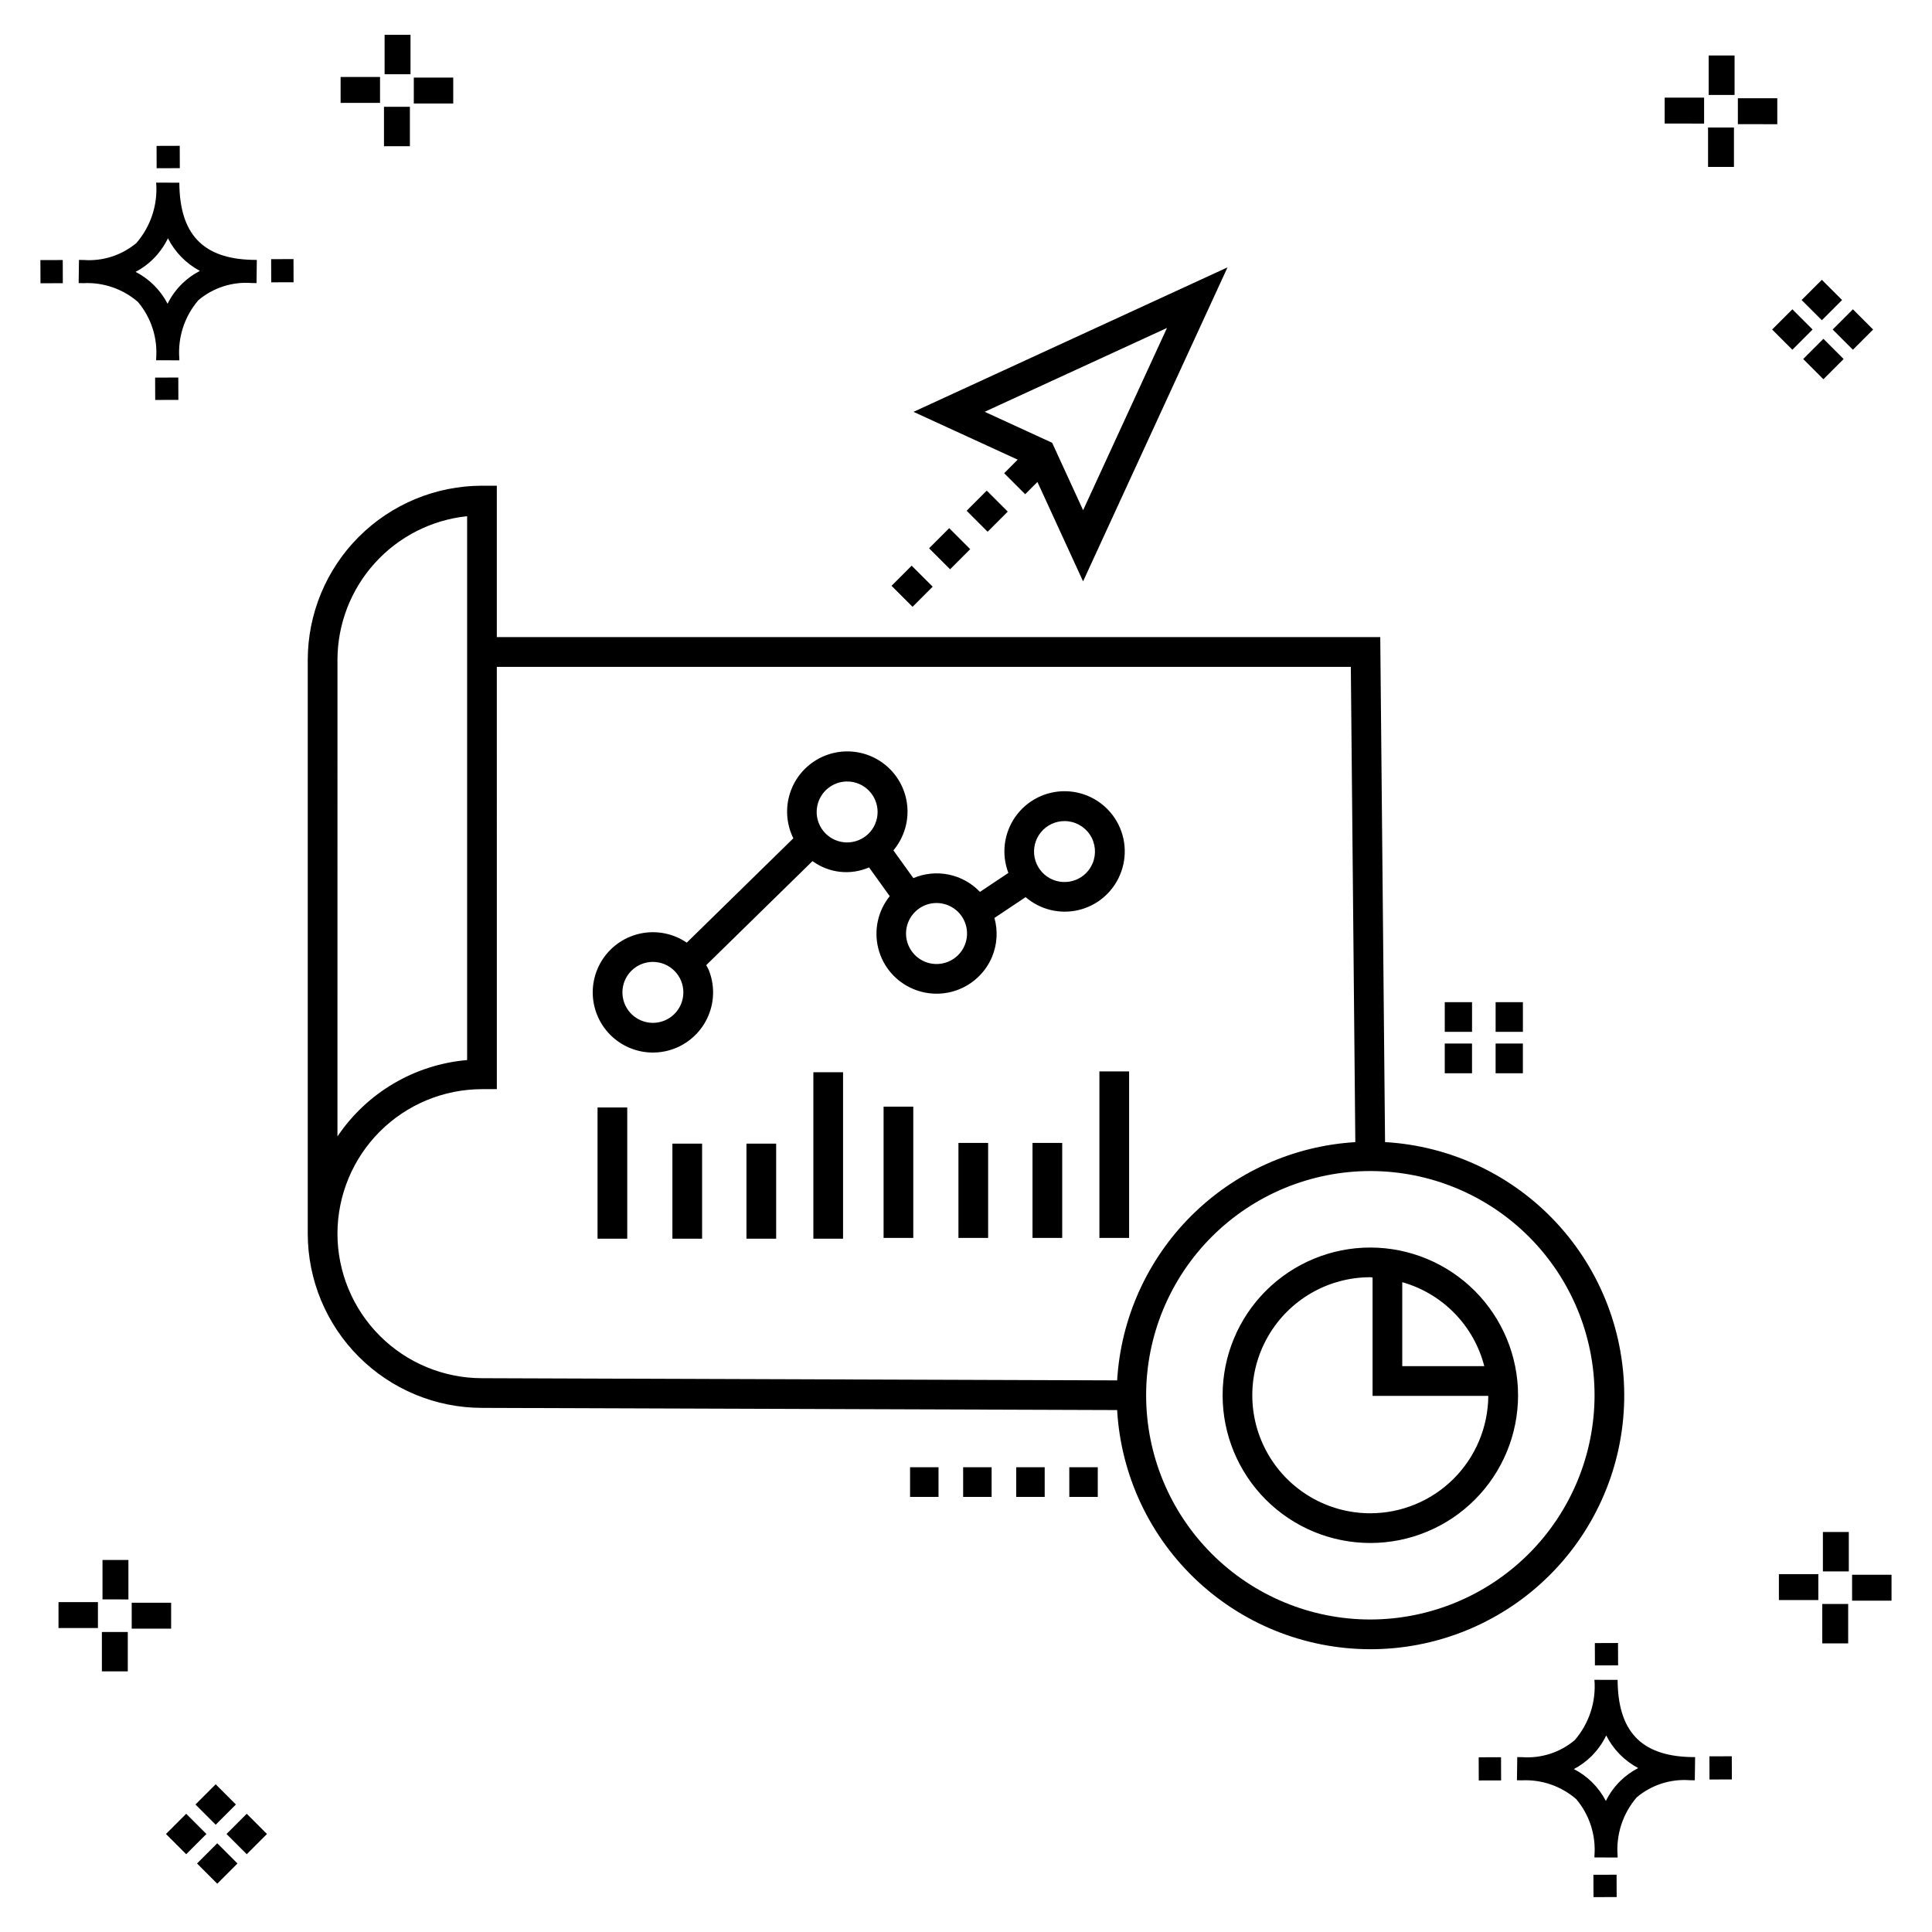 <?xml version="1.0" encoding="UTF-8"?>
<!-- The Best Svg Icon site in the world: iconSvg.co, Visit us! https://iconsvg.co -->
<svg fill="#000000" width="800px" height="800px" version="1.1" viewBox="144 144 512 512" xmlns="http://www.w3.org/2000/svg">
 <g>
  <path d="m191.25 244.05 0.02 5.922-6.141 0.02-0.02-5.922zm19.43-31.188c0.43 0.023 0.914 0.008 1.383 0.02l-0.082 6.141c-0.441 0.008-0.914-0.004-1.363-0.02-5.094-0.375-10.129 1.258-14.035 4.543-3.688 4.285-5.508 9.867-5.059 15.504v0.441l-6.141-0.016v-0.438c0.43-5.449-1.309-10.848-4.836-15.023-3.984-3.449-9.145-5.231-14.406-4.973h-0.004c-0.426 0-0.855-0.008-1.293-0.02l0.086-6.141c0.434 0 0.863 0.008 1.285 0.02h0.004c5.051 0.367 10.043-1.246 13.926-4.496 3.816-4.414 5.707-10.18 5.238-16l6.141 0.008c0.07 13.547 6.168 20.074 19.156 20.449zm-13.707 2.922v0.004c-3.644-1.938-6.602-4.953-8.465-8.637-1.027 2.113-2.418 4.035-4.102 5.672-1.332 1.281-2.836 2.367-4.469 3.227 3.633 1.871 6.594 4.824 8.473 8.449 0.988-1.988 2.301-3.797 3.887-5.352 1.387-1.344 2.961-2.473 4.676-3.359zm-42.266-2.856 0.02 6.141 5.922-0.016-0.02-6.141zm67.074-0.266-5.926 0.016 0.02 6.141 5.926-0.016zm-30.129-24.098-0.02-5.922-6.141 0.02 0.02 5.922zm435.57 45.219 5.359 5.359-5.359 5.359-5.359-5.359zm7.816-7.816 5.359 5.359-5.359 5.359-5.359-5.359zm-16.043 0 5.359 5.359-5.359 5.359-5.359-5.359zm7.816-7.816 5.359 5.359-5.359 5.359-5.359-5.359zm-11.809-41.238-10.449-0.004v-6.867h10.449zm-19.398-0.164-10.449-0.004v-6.867h10.449zm7.914 11.484h-6.867v-10.438h6.867zm0.164-19.07-6.867-0.004v-10.449h6.867zm-339.57 2.266-10.449-0.004v-6.867h10.449zm-19.398-0.164-10.449-0.004v-6.867h10.449zm7.914 11.484h-6.867v-10.441h6.867zm0.164-19.07h-6.867v-10.453h6.867zm313.48 477.16 0.02 5.922 6.141-0.02-0.02-5.922zm25.57-31.203c0.43 0.023 0.914 0.008 1.383 0.02l-0.082 6.141c-0.441 0.008-0.914-0.004-1.363-0.02-5.09-0.375-10.129 1.254-14.031 4.539-3.691 4.285-5.512 9.867-5.062 15.504v0.441l-6.141-0.016v-0.438c0.43-5.449-1.309-10.848-4.836-15.023-3.984-3.449-9.141-5.231-14.406-4.973h-0.004c-0.426 0-0.855-0.008-1.293-0.02l0.086-6.141c0.434 0 0.863 0.008 1.285 0.02h0.004c5.051 0.367 10.043-1.246 13.926-4.496 3.82-4.414 5.707-10.18 5.238-16l6.141 0.008c0.07 13.551 6.168 20.078 19.156 20.453zm-13.707 2.922c-3.644-1.938-6.602-4.953-8.465-8.637-1.027 2.117-2.418 4.035-4.102 5.676-1.332 1.277-2.836 2.363-4.469 3.227 3.633 1.867 6.594 4.82 8.473 8.449 0.988-1.988 2.305-3.797 3.887-5.356 1.387-1.34 2.961-2.473 4.676-3.359zm-42.266-2.856 0.02 6.141 5.922-0.016-0.02-6.141zm67.074-0.27-5.926 0.016 0.02 6.141 5.926-0.016zm-30.129-24.098-0.02-5.922-6.141 0.02 0.02 5.922zm72.461-17.141h-10.449v-6.867h10.449zm-19.398-0.164h-10.449v-6.867h10.449zm7.914 11.484h-6.867v-10.438h6.867zm0.164-19.07h-6.867v-10.449h6.867zm-432.38 72.043 5.359 5.359-5.359 5.359-5.359-5.359zm7.816-7.816 5.359 5.359-5.359 5.359-5.359-5.359zm-16.043 0 5.359 5.359-5.359 5.359-5.359-5.359zm7.816-7.816 5.359 5.359-5.359 5.359-5.359-5.359zm-11.809-41.238-10.449-0.004v-6.867h10.449zm-19.398-0.164-10.449-0.004v-6.867h10.449zm7.914 11.484-6.867-0.008v-10.434h6.867zm0.164-19.07-6.867-0.008v-10.445h6.867z"/>
  <path d="m507.15 474.61c-10.383 0-20.34 4.129-27.684 11.469-7.34 7.344-11.465 17.301-11.461 27.684 0 10.383 4.125 20.34 11.469 27.684 7.344 7.34 17.301 11.461 27.684 11.461s20.34-4.125 27.68-11.469c7.34-7.344 11.465-17.301 11.465-27.684-0.012-10.379-4.141-20.328-11.48-27.668-7.34-7.34-17.293-11.465-27.672-11.477zm30.207 31.441h-21.746v-22.258c10.695 3.023 18.973 11.5 21.742 22.258zm-30.207 38.984c-11.176 0-21.5-5.961-27.086-15.637-5.59-9.68-5.59-21.602 0-31.277 5.586-9.68 15.91-15.641 27.086-15.641 0.203 0 0.391 0.055 0.594 0.059v31.383h30.672-0.004c-0.051 8.262-3.367 16.172-9.223 22-5.856 5.824-13.777 9.102-22.039 9.113zm3.902-98.371-1.27-133.82-234.12-0.004v-40.121h-3.938c-12.238 0.016-23.977 4.883-32.633 13.539-8.652 8.656-13.523 20.391-13.535 32.633v152.04c0.012 12.242 4.879 23.973 13.531 32.629 8.652 8.656 20.383 13.527 32.625 13.543l168.34 0.578v0.004c1 17.359 8.688 33.656 21.449 45.473 12.758 11.812 29.602 18.227 46.988 17.891 17.387-0.336 33.965-7.394 46.262-19.691 12.293-12.297 19.348-28.883 19.676-46.27 0.332-17.387-6.086-34.223-17.902-46.98-11.816-12.758-28.117-20.441-45.48-21.438zm-277.62-127.77h-0.004c0.012-9.473 3.527-18.605 9.875-25.641 6.344-7.035 15.066-11.473 24.488-12.457v144.13c-13.93 1.199-26.562 8.641-34.363 20.242zm0 152.04h-0.004c0.012-10.152 4.051-19.887 11.23-27.066 7.18-7.18 16.914-11.219 27.07-11.23h3.938l-0.004-111.91h226.32l1.191 125.95c-16.422 0.984-31.91 7.957-43.543 19.59-11.629 11.633-18.598 27.125-19.578 43.547l-168.33-0.578c-10.152-0.012-19.887-4.051-27.066-11.23s-11.219-16.914-11.23-27.07zm273.72 102.25c-15.762 0-30.875-6.262-42.016-17.406-11.145-11.145-17.402-26.258-17.402-42.016 0-15.758 6.262-30.871 17.402-42.016 11.145-11.145 26.258-17.402 42.016-17.406 15.762 0 30.875 6.262 42.02 17.402 11.141 11.145 17.402 26.258 17.402 42.016-0.016 15.754-6.281 30.859-17.422 42-11.141 11.141-26.246 17.406-42 17.426zm-121.32-268.37-5.566-5.566 5.336-5.336 5.566 5.566zm9.719-20.848 5.566 5.566-5.336 5.336-5.566-5.566zm10.18 0.953-5.566-5.566 5.336-5.336 5.566 5.566zm4.383-15.512 5.566 5.566 3.25-3.25 12.094 26.344 38.281-83.215-83.215 38.293 27.605 12.668zm43.148-38.5-22.227 48.309-8.207-17.875-17.879-8.211zm-12.457 144.95c2.07-4.879 1.582-10.469-1.305-14.914-2.887-4.449-7.797-7.168-13.098-7.262-5.297-0.094-10.301 2.453-13.34 6.793-3.043 4.34-3.731 9.91-1.832 14.859l-7.531 5.023c-2.223-2.328-5.106-3.926-8.258-4.578s-6.43-0.328-9.395 0.93l-5.289-7.352c2.481-2.949 3.809-6.695 3.742-10.547s-1.523-7.551-4.106-10.41c-2.582-2.863-6.109-4.691-9.934-5.156-3.828-0.461-7.691 0.477-10.879 2.644-3.188 2.164-5.484 5.406-6.465 9.133-0.98 3.727-0.582 7.684 1.129 11.137l-28.246 27.652c-0.879-0.598-1.816-1.105-2.797-1.516-3.898-1.641-8.285-1.664-12.203-0.066-3.914 1.598-7.035 4.688-8.672 8.582-1.641 3.898-1.664 8.289-0.066 12.203 1.594 3.918 4.684 7.035 8.578 8.676 3.898 1.641 8.289 1.664 12.203 0.07 3.914-1.598 7.039-4.684 8.68-8.578v-0.008c1.652-3.898 1.676-8.293 0.062-12.207-0.172-0.422-0.422-0.789-0.629-1.191l28.164-27.574h0.004c4.344 3.184 10.047 3.82 14.984 1.672l5.481 7.621c-3.133 3.883-4.258 9.016-3.031 13.855 1.223 4.84 4.656 8.82 9.262 10.742 3.898 1.641 8.285 1.668 12.203 0.07 3.918-1.594 7.039-4.684 8.68-8.578v-0.008c1.363-3.269 1.586-6.902 0.633-10.312l8.262-5.512c3.852 3.316 9.059 4.59 14.004 3.426 4.949-1.168 9.039-4.633 11.004-9.32zm-116.34 34.27c-1.156 2.742-3.727 4.625-6.688 4.902-2.961 0.277-5.836-1.098-7.481-3.574-1.645-2.481-1.793-5.66-0.391-8.281 1.406-2.621 4.141-4.258 7.113-4.262 1.078 0.004 2.144 0.219 3.137 0.637 1.973 0.832 3.539 2.414 4.348 4.398 0.805 1.984 0.793 4.207-0.039 6.18zm40.906-43.504v0.004c-3.547-1.492-5.547-5.281-4.785-9.051 0.766-3.769 4.082-6.477 7.93-6.473 1.07 0 2.129 0.215 3.117 0.629 4.106 1.734 6.031 6.461 4.312 10.57v0.008c-1.734 4.106-6.465 6.035-10.574 4.316zm34.273 27.898v0.004c-0.824 1.977-2.406 3.547-4.394 4.348-3.57 1.461-7.672 0.195-9.801-3.023-2.129-3.215-1.688-7.488 1.055-10.203 2.738-2.715 7.016-3.113 10.211-0.953 3.199 2.156 4.426 6.273 2.93 9.832zm33.902-21.727v0.004c-0.824 1.98-2.406 3.547-4.394 4.352-2.234 0.91-4.762 0.773-6.887-0.371-2.125-1.148-3.625-3.188-4.09-5.559-0.461-2.371 0.16-4.824 1.699-6.688 1.535-1.863 3.828-2.941 6.242-2.934 2.703 0 5.223 1.355 6.719 3.606 1.492 2.254 1.758 5.102 0.711 7.594zm-55.387 64.484h7.871v34.785h-7.871zm19.836 9.602h7.871v25.184h-7.871zm19.629 0h7.871v25.184h-7.871zm17.73-18.941h7.871v44.125h-7.871zm-133 9.551h7.871v34.777h-7.871zm19.84 9.594h7.871v25.184h-7.871zm19.625 0h7.871v25.184h-7.871zm17.73-18.934h7.871v44.117h-7.871zm188.03 0.277h-7.227v-7.871h7.227zm-13.477 0h-7.227v-7.871h7.227zm13.48-10.973h-7.227v-7.871h7.227zm-13.477 0h-7.227v-7.871h7.227zm-148.93 115.38h7.543v7.871h-7.543zm14.066 0h7.547v7.871h-7.547zm14.066 0h7.547v7.871h-7.547zm14.066 0h7.547v7.871h-7.539z"/>
 </g>
</svg>